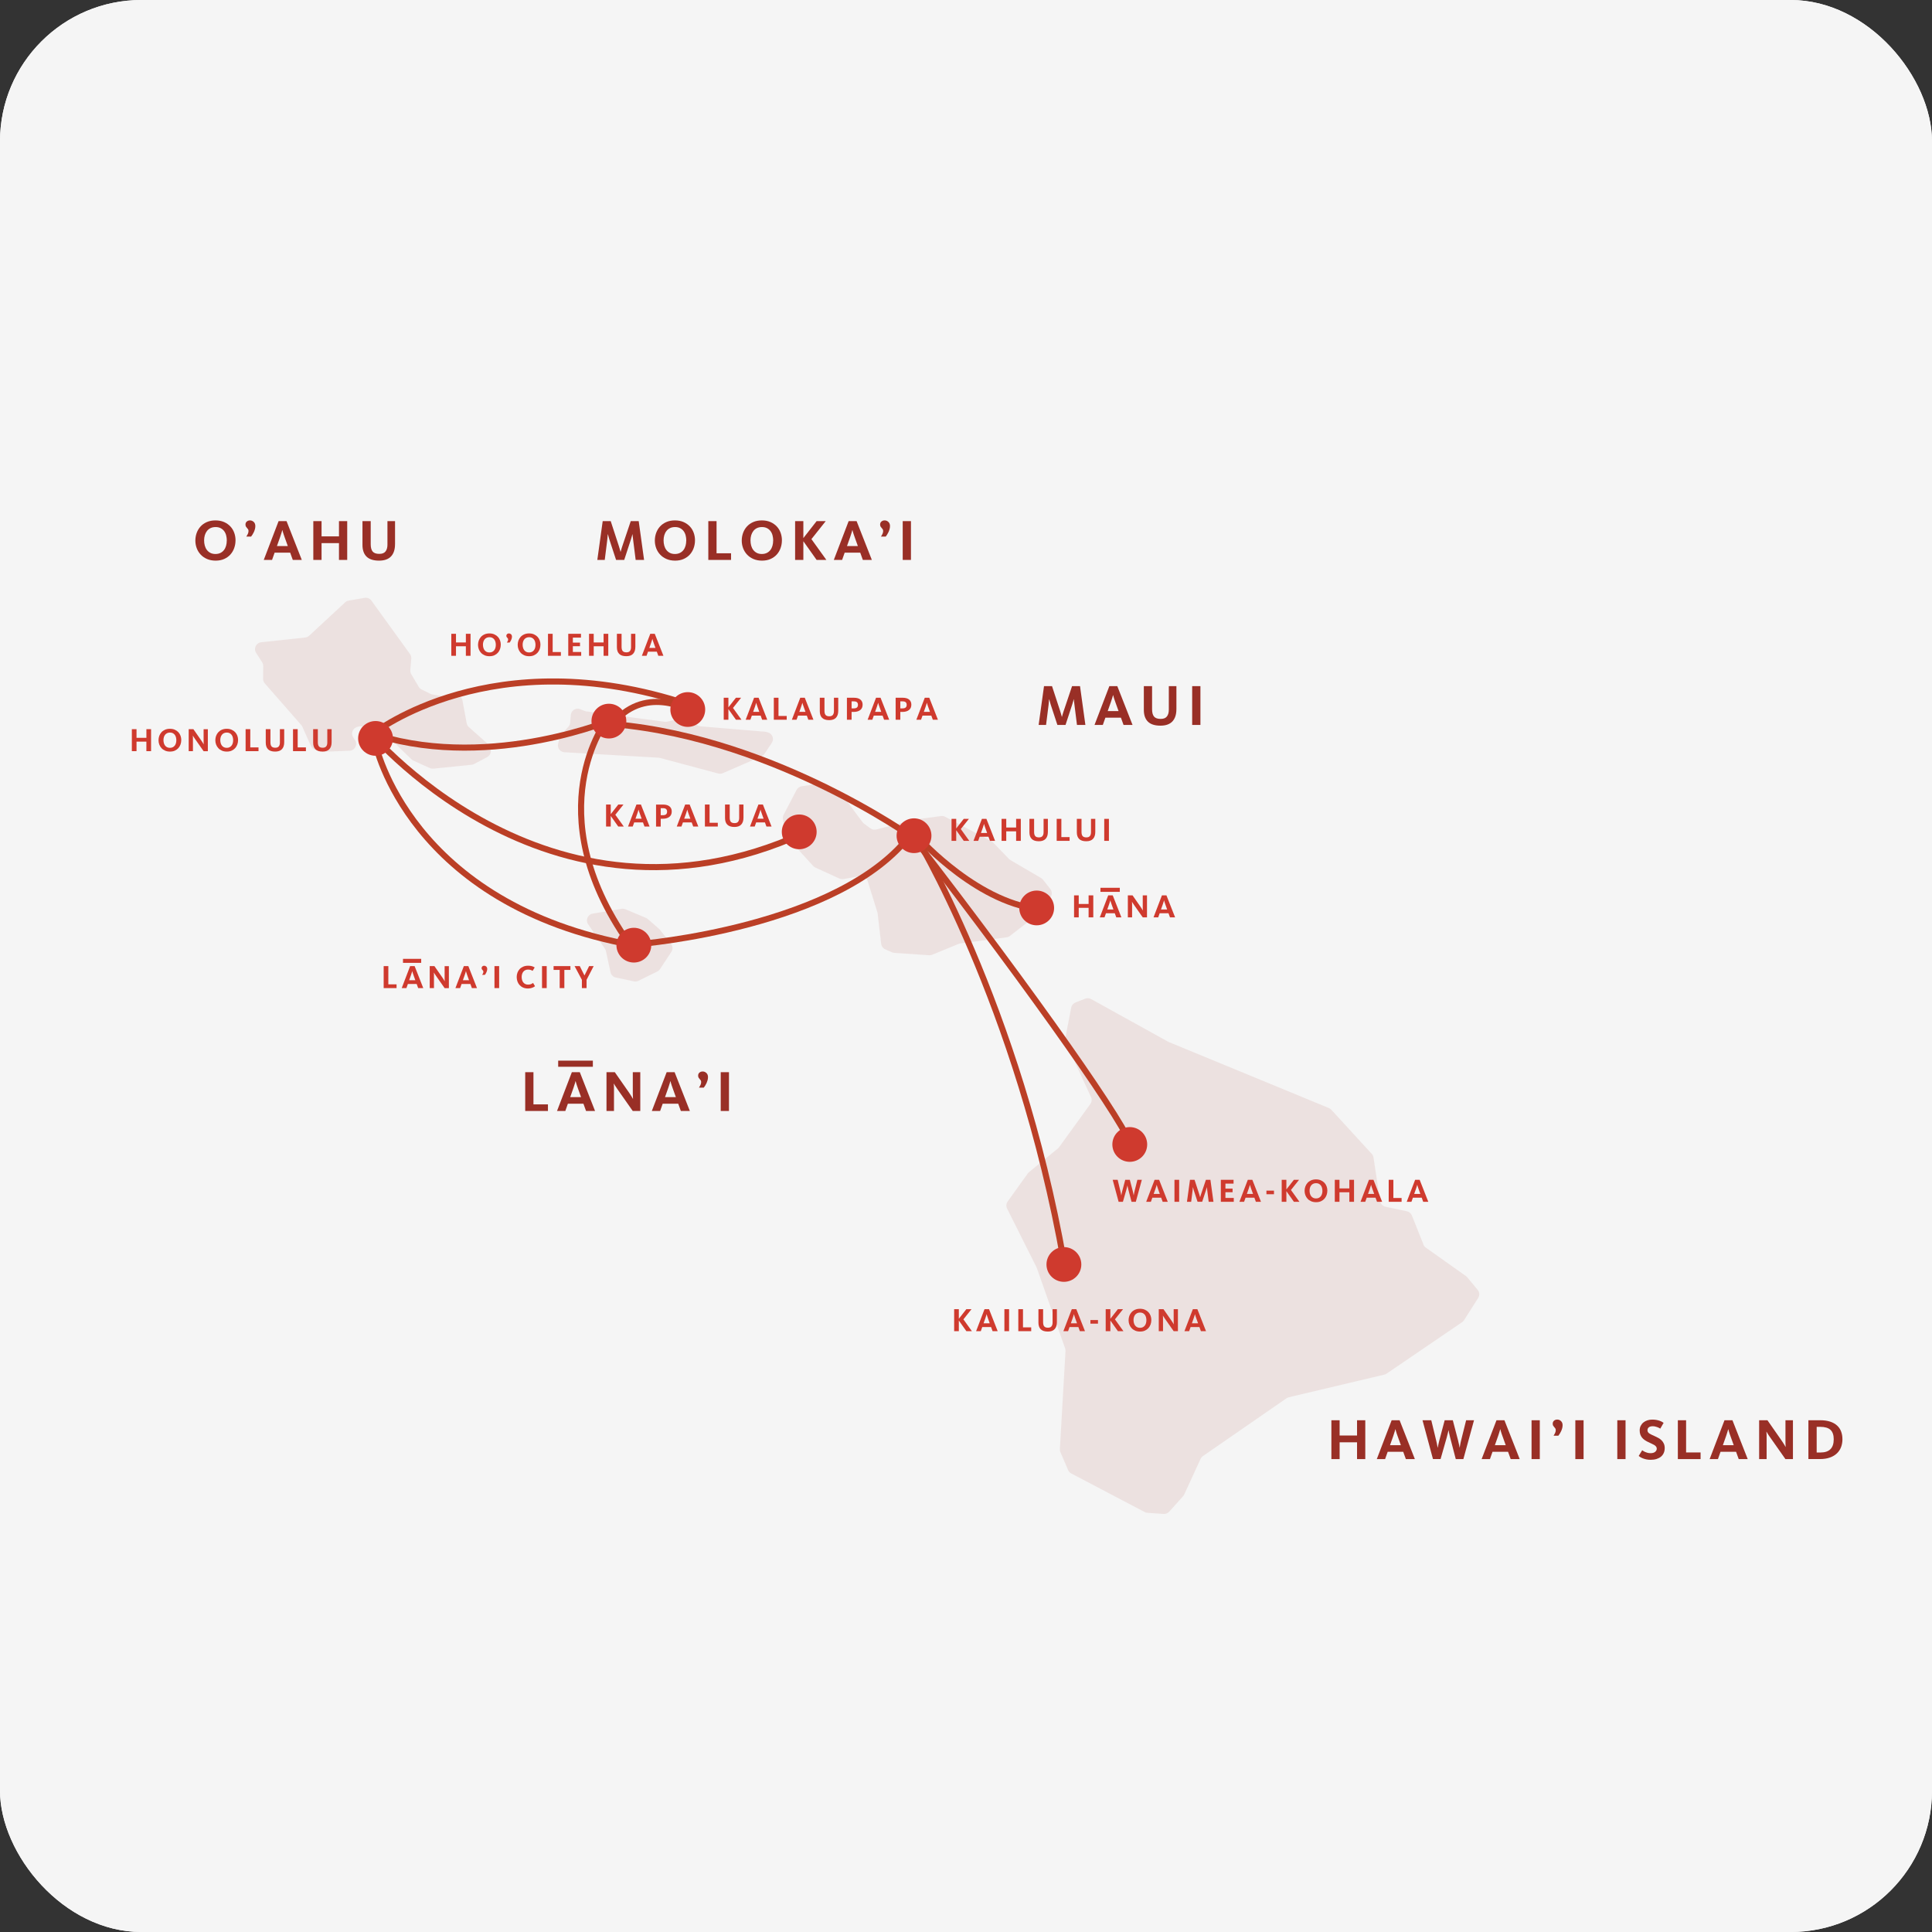 <?xml version="1.0" encoding="UTF-8"?>
<svg xmlns="http://www.w3.org/2000/svg" width="410" height="410" viewBox="0 0 410 410" fill="none">
  <rect x="0" y="0" width="410" height="410" fill="#333333" stroke="none"/>
  <g clip-path="url(#clip0_717_28)">
    <rect width="410" height="410" rx="30" fill="white"></rect>
    <g clip-path="url(#clip1_717_28)">
      <rect x="-34" y="-9" width="464" height="437" fill="#F5F5F5"></rect>
      <path d="M49.98 114.67C49.98 115.231 49.889 115.771 49.708 116.291C49.526 116.81 49.257 117.268 48.905 117.664C48.554 118.06 48.116 118.377 47.591 118.616C47.066 118.855 46.454 118.975 45.763 118.975C45.073 118.975 44.452 118.855 43.919 118.62C43.386 118.385 42.935 118.072 42.575 117.68C42.212 117.289 41.934 116.839 41.744 116.328C41.554 115.816 41.459 115.28 41.459 114.72C41.459 114.159 41.554 113.619 41.736 113.103C41.922 112.588 42.195 112.13 42.555 111.734C42.914 111.338 43.357 111.025 43.89 110.79C44.419 110.559 45.031 110.439 45.726 110.439C46.42 110.439 47.032 110.559 47.562 110.79C48.091 111.025 48.533 111.338 48.897 111.726C49.261 112.114 49.526 112.563 49.712 113.074C49.894 113.586 49.985 114.118 49.985 114.67H49.98ZM48.132 114.72C48.132 114.34 48.087 113.977 47.996 113.623C47.905 113.272 47.76 112.967 47.566 112.707C47.371 112.448 47.127 112.241 46.826 112.085C46.528 111.928 46.172 111.85 45.759 111.85C45.346 111.85 44.986 111.924 44.68 112.072C44.374 112.221 44.122 112.423 43.919 112.687C43.717 112.947 43.568 113.248 43.464 113.59C43.365 113.932 43.315 114.295 43.315 114.67C43.315 115.045 43.361 115.425 43.456 115.779C43.551 116.13 43.7 116.435 43.898 116.699C44.097 116.963 44.345 117.173 44.647 117.33C44.949 117.486 45.304 117.565 45.718 117.565C46.131 117.565 46.487 117.486 46.793 117.334C47.094 117.181 47.343 116.975 47.541 116.715C47.739 116.456 47.884 116.155 47.979 115.812C48.074 115.47 48.124 115.107 48.124 114.715L48.132 114.72Z" fill="#992F26"></path>
      <path d="M54.186 111.652C54.186 111.866 54.157 112.081 54.099 112.287C54.041 112.497 53.971 112.699 53.884 112.893C53.797 113.087 53.698 113.268 53.59 113.437C53.483 113.606 53.384 113.751 53.293 113.866H52.276C52.375 113.726 52.474 113.549 52.582 113.334C52.685 113.12 52.739 112.905 52.739 112.691C52.739 112.534 52.706 112.41 52.639 112.312C52.573 112.217 52.499 112.126 52.416 112.039C52.334 111.953 52.259 111.858 52.193 111.747C52.127 111.639 52.094 111.495 52.094 111.314C52.094 111.05 52.189 110.835 52.371 110.679C52.553 110.522 52.784 110.439 53.057 110.439C53.355 110.439 53.615 110.547 53.847 110.761C54.074 110.976 54.186 111.272 54.186 111.652Z" fill="#992F26"></path>
      <path d="M57.733 118.827H55.972L59.122 110.588H60.809L64.047 118.827H62.136L61.578 117.28H58.279L57.733 118.827ZM60.375 113.916C60.309 113.742 60.247 113.573 60.193 113.4C60.139 113.231 60.09 113.078 60.048 112.938C60.007 112.782 59.966 112.633 59.924 112.493H59.9C59.858 112.641 59.817 112.794 59.776 112.951C59.701 113.231 59.598 113.553 59.465 113.916L58.771 115.882H61.078L60.371 113.916H60.375Z" fill="#992F26"></path>
      <path d="M71.936 118.827V115.264H68.239V118.827H66.49V110.588H68.239V113.829H71.936V110.588H73.684V118.827H71.936Z" fill="#992F26"></path>
      <path d="M83.831 115.474C83.831 116.604 83.55 117.47 82.987 118.072C82.425 118.674 81.578 118.975 80.445 118.975C79.246 118.975 78.357 118.686 77.782 118.117C77.207 117.548 76.922 116.715 76.922 115.635V110.588H78.671V115.487C78.671 116.196 78.807 116.715 79.084 117.045C79.361 117.375 79.824 117.54 80.482 117.54C81.139 117.54 81.544 117.367 81.817 117.02C82.086 116.674 82.222 116.2 82.222 115.598V110.588H83.835V115.474H83.831Z" fill="#992F26"></path>
      <path opacity="0.1" d="M99.034 153.463L98.141 148.651C97.996 147.867 97.248 147.344 96.458 147.476L94.573 147.785C94.408 147.814 94.238 147.81 94.073 147.785L91.737 147.364C91.604 147.34 91.476 147.298 91.352 147.241L89.475 146.325C89.215 146.197 88.999 145.999 88.855 145.752L87.275 143.072C87.122 142.812 87.052 142.511 87.077 142.21L87.279 139.773C87.308 139.427 87.213 139.08 87.007 138.796L78.82 127.46C78.493 127.007 77.935 126.78 77.381 126.875L73.995 127.456C73.714 127.506 73.453 127.634 73.247 127.827L65.61 134.907C65.378 135.122 65.085 135.258 64.771 135.291L55.426 136.297C54.343 136.412 53.764 137.621 54.347 138.536L55.637 140.556C55.79 140.796 55.869 141.076 55.865 141.361L55.832 144.045C55.828 144.404 55.956 144.754 56.191 145.026L63.948 153.888C64.043 153.999 64.126 154.123 64.183 154.259L65.982 158.316C66.172 158.749 66.561 159.058 67.024 159.157L68.632 159.491C68.748 159.516 68.868 159.524 68.988 159.52L74.169 159.318C75.318 159.273 75.971 157.99 75.331 157.042L74.963 156.498C74.408 155.673 74.818 154.547 75.777 154.275L76.095 154.184C76.645 154.028 77.232 154.205 77.609 154.634C77.77 154.819 77.877 155.038 77.931 155.273L78.274 156.819C78.452 157.619 79.254 158.118 80.052 157.924L82.438 157.351C82.93 157.232 83.443 157.376 83.806 157.727L87.325 161.141C87.449 161.26 87.59 161.355 87.743 161.425L91.228 162.996C91.464 163.103 91.724 163.145 91.981 163.12L100.076 162.295C100.262 162.275 100.448 162.221 100.614 162.134L103.384 160.671C104.157 160.262 104.401 159.273 103.909 158.551L103.425 157.846C103.359 157.747 103.28 157.661 103.189 157.578L99.51 154.308C99.266 154.094 99.1 153.801 99.043 153.483L99.034 153.463ZM137.093 194.796L132.719 192.957C132.463 192.85 132.181 192.817 131.909 192.862L125.781 193.881C124.723 194.058 124.206 195.271 124.814 196.153L128.373 201.328C128.481 201.485 128.559 201.662 128.597 201.847L129.56 206.326C129.68 206.89 130.122 207.328 130.689 207.447L134.509 208.259C134.832 208.33 135.167 208.288 135.46 208.144L139.471 206.181C139.706 206.066 139.905 205.893 140.05 205.674L142.472 202.008C142.82 201.481 142.791 200.792 142.398 200.297L140.004 197.27C139.95 197.2 139.888 197.134 139.818 197.077L137.486 195.044C137.366 194.941 137.234 194.858 137.089 194.796H137.093ZM147.984 153.9L145.95 152.572C145.611 152.35 145.193 152.279 144.8 152.374L141.629 153.145C141.451 153.187 141.269 153.199 141.087 153.174L124.392 150.96C124.268 150.943 124.144 150.91 124.024 150.861L123.147 150.502C122.225 150.123 121.204 150.75 121.125 151.739L120.997 153.364C120.972 153.677 120.844 153.978 120.633 154.213L119.083 155.97C118.93 156.143 118.822 156.349 118.765 156.572L118.442 157.809C118.211 158.7 118.856 159.582 119.778 159.636L139.744 160.794C139.843 160.798 139.942 160.815 140.037 160.84L152.424 164.151C152.747 164.237 153.086 164.213 153.392 164.081L161.587 160.518C161.843 160.407 162.066 160.221 162.219 159.99L163.786 157.652C164.336 156.828 163.927 155.71 162.976 155.434L162.629 155.335C162.534 155.306 162.439 155.29 162.343 155.281L148.666 154.139C148.422 154.118 148.191 154.04 147.984 153.904V153.9ZM222.899 188.665L221.336 186.681C221.224 186.537 221.084 186.418 220.923 186.323L214.448 182.537C214.332 182.471 214.229 182.389 214.134 182.29L210.797 178.839C210.689 178.727 210.565 178.637 210.429 178.562L200.584 173.334C200.312 173.189 200.002 173.136 199.696 173.177L194.002 173.956C193.944 173.965 193.891 173.977 193.833 173.989L185.964 176.026C185.539 176.138 185.088 176.051 184.732 175.791L183.368 174.798C183.248 174.711 183.145 174.608 183.054 174.488L179.564 169.8C179.494 169.705 179.415 169.623 179.324 169.548L175.686 166.534C175.367 166.27 174.946 166.151 174.536 166.213L170.133 166.856C169.666 166.926 169.261 167.21 169.046 167.631L166.3 172.909C166.156 173.185 166.106 173.499 166.151 173.804L166.623 176.88C166.668 177.164 166.792 177.428 166.987 177.643L172.564 183.766C172.697 183.91 172.858 184.03 173.04 184.113L178.138 186.442C178.411 186.566 178.717 186.607 179.014 186.554L182.454 185.927C183.182 185.795 183.897 186.224 184.116 186.933L186.192 193.592C186.221 193.679 186.237 193.77 186.25 193.86L186.994 200.289C187.052 200.804 187.383 201.25 187.858 201.46L189.289 202.091C189.446 202.161 189.611 202.202 189.781 202.214L197.169 202.718C197.393 202.734 197.62 202.697 197.831 202.61L203.454 200.297C203.574 200.248 203.698 200.215 203.822 200.198L213.613 198.916C213.873 198.883 214.117 198.78 214.324 198.619L221.307 193.192C221.468 193.069 221.601 192.908 221.7 192.731L223.031 190.261C223.308 189.749 223.255 189.123 222.891 188.665H222.899ZM302.085 264.12L299.621 257.939C299.439 257.485 299.042 257.151 298.562 257.048L294.027 256.087C293.427 255.96 292.972 255.477 292.882 254.875L291.476 245.639C291.43 245.354 291.306 245.086 291.108 244.872L282.524 235.507C282.38 235.351 282.202 235.223 282.003 235.14L248.05 221.141C247.996 221.121 247.947 221.096 247.897 221.067L231.549 212.016C231.164 211.806 230.709 211.773 230.3 211.933L228.233 212.742C227.765 212.923 227.422 213.335 227.327 213.826L226.074 220.321C226.016 220.622 226.054 220.931 226.182 221.207L231.528 232.823C231.747 233.301 231.693 233.862 231.383 234.291L224.76 243.445C224.685 243.548 224.598 243.639 224.503 243.717L218.367 248.748C218.268 248.83 218.181 248.921 218.107 249.028L213.84 254.978C213.526 255.419 213.476 255.997 213.72 256.483L219.976 268.957C220.005 269.01 220.03 269.068 220.046 269.126L226.037 286.156C226.103 286.337 226.128 286.531 226.116 286.725L224.921 307.511C224.908 307.738 224.946 307.965 225.037 308.171L226.67 311.973C226.802 312.282 227.038 312.533 227.335 312.69L242.923 320.879C243.105 320.974 243.303 321.032 243.506 321.044L246.934 321.279C247.384 321.308 247.827 321.131 248.124 320.797L251.072 317.515C251.172 317.403 251.25 317.28 251.312 317.148L254.781 309.593C254.893 309.354 255.062 309.148 255.277 309L273.011 296.741C273.159 296.638 273.329 296.563 273.507 296.518L293.77 291.718C293.944 291.677 294.109 291.603 294.258 291.504L310.28 280.585C310.445 280.474 310.586 280.329 310.693 280.16L313.691 275.447C314.03 274.911 313.989 274.222 313.584 273.732L311.38 271.064C311.297 270.965 311.202 270.878 311.099 270.804L302.569 264.759C302.337 264.594 302.16 264.367 302.056 264.108L302.085 264.12Z" fill="#992F26"></path>
      <path d="M193.969 176.832C193.969 176.832 216.126 212.97 225.772 267.725" stroke="#BB3F26" stroke-width="1.29" stroke-miterlimit="10"></path>
      <path d="M130.722 152.428C130.722 152.428 104.889 163.536 80.226 156.085" stroke="#BB3F26" stroke-width="1.29" stroke-miterlimit="10"></path>
      <path d="M195.159 178.016C195.159 178.016 207.993 192.27 221.559 193.004" stroke="#BB3F26" stroke-width="1.29" stroke-miterlimit="10"></path>
      <path d="M77.331 154.074C77.331 154.074 115.692 201.688 170.463 176.836" stroke="#BB3F26" stroke-width="1.29" stroke-miterlimit="10"></path>
      <path d="M128.816 152.721C128.816 152.721 113.782 172.089 133.393 200.029" stroke="#BB3F26" stroke-width="1.29" stroke-miterlimit="10"></path>
      <path d="M147.5 151.299C147.5 151.299 138.143 145.296 130.986 152.528" stroke="#BB3F26" stroke-width="1.29" stroke-miterlimit="10"></path>
      <path d="M79.415 155.538C79.415 155.538 104.558 135.746 145.958 149.456" stroke="#BB3F26" stroke-width="1.29" stroke-miterlimit="10"></path>
      <path d="M240.033 243.376C239.954 240.155 219.732 211.279 193.969 177.936C193.969 177.936 162.484 155.29 126.976 153.451" stroke="#BB3F26" stroke-width="1.29" stroke-miterlimit="10"></path>
      <path d="M79.672 157.83C79.672 157.83 86.725 192.071 134.654 200.636" stroke="#BB3F26" stroke-width="1.29" stroke-miterlimit="10"></path>
      <path d="M135.521 200.346C135.521 200.346 178.633 196.891 193.452 176.826" stroke="#BB3F26" stroke-width="1.29" stroke-miterlimit="10"></path>
      <path d="M130.742 118.827L129.341 114.559C129.299 114.427 129.258 114.291 129.221 114.151C129.184 114.01 129.146 113.883 129.117 113.767C129.084 113.627 129.047 113.495 129.006 113.371H128.981C128.973 113.503 128.96 113.639 128.944 113.779C128.927 113.895 128.915 114.023 128.907 114.163C128.898 114.303 128.886 114.443 128.869 114.584L128.336 118.827H126.761L127.902 110.588H129.601L131.263 115.672C131.313 115.829 131.363 115.99 131.412 116.155C131.462 116.319 131.507 116.472 131.549 116.612C131.59 116.777 131.635 116.938 131.685 117.095H131.71C131.751 116.938 131.797 116.777 131.846 116.612C131.888 116.472 131.933 116.319 131.983 116.155C132.032 115.99 132.086 115.829 132.144 115.672L133.856 110.588H135.543L136.684 118.827H134.898L134.364 114.571C134.348 114.431 134.331 114.291 134.315 114.142C134.298 113.998 134.282 113.87 134.265 113.755C134.249 113.623 134.236 113.495 134.228 113.371H134.203C134.17 113.495 134.137 113.623 134.104 113.755C134.071 113.87 134.034 113.994 133.992 114.134C133.951 114.27 133.909 114.41 133.868 114.546L132.467 118.827H130.742Z" fill="#992F26"></path>
      <path d="M147.487 114.67C147.487 115.231 147.396 115.771 147.214 116.291C147.032 116.81 146.764 117.268 146.412 117.664C146.061 118.06 145.623 118.377 145.097 118.616C144.572 118.855 143.96 118.975 143.27 118.975C142.579 118.975 141.959 118.855 141.426 118.62C140.893 118.385 140.442 118.072 140.082 117.68C139.718 117.289 139.441 116.839 139.251 116.328C139.061 115.816 138.966 115.28 138.966 114.72C138.966 114.159 139.061 113.619 139.243 113.103C139.429 112.588 139.702 112.13 140.061 111.734C140.421 111.338 140.864 111.025 141.397 110.79C141.926 110.555 142.538 110.439 143.233 110.439C143.927 110.439 144.539 110.559 145.069 110.79C145.598 111.025 146.04 111.338 146.404 111.726C146.768 112.114 147.032 112.563 147.219 113.074C147.4 113.586 147.491 114.118 147.491 114.67H147.487ZM145.639 114.72C145.639 114.34 145.594 113.977 145.503 113.623C145.412 113.272 145.267 112.967 145.073 112.707C144.878 112.448 144.634 112.241 144.333 112.085C144.035 111.928 143.679 111.85 143.266 111.85C142.852 111.85 142.493 111.924 142.187 112.072C141.881 112.221 141.629 112.423 141.426 112.687C141.223 112.947 141.074 113.248 140.971 113.59C140.872 113.932 140.822 114.295 140.822 114.67C140.822 115.045 140.868 115.425 140.963 115.779C141.058 116.13 141.207 116.435 141.405 116.699C141.604 116.963 141.852 117.173 142.154 117.33C142.455 117.486 142.811 117.565 143.224 117.565C143.638 117.565 143.994 117.486 144.299 117.334C144.601 117.181 144.849 116.975 145.048 116.715C145.246 116.456 145.391 116.155 145.486 115.812C145.581 115.47 145.631 115.107 145.631 114.715L145.639 114.72Z" fill="#992F26"></path>
      <path d="M150.315 118.827V110.588H152.064V117.416H155.141V118.827H150.315Z" fill="#992F26"></path>
      <path d="M165.932 114.67C165.932 115.231 165.841 115.771 165.659 116.291C165.477 116.81 165.208 117.268 164.857 117.664C164.505 118.06 164.067 118.377 163.542 118.616C163.017 118.855 162.405 118.975 161.714 118.975C161.024 118.975 160.404 118.855 159.87 118.62C159.337 118.385 158.886 118.072 158.526 117.68C158.163 117.289 157.886 116.839 157.695 116.328C157.505 115.816 157.41 115.28 157.41 114.72C157.41 114.159 157.505 113.619 157.687 113.103C157.873 112.588 158.146 112.13 158.506 111.734C158.866 111.338 159.308 111.025 159.841 110.79C160.371 110.555 160.982 110.439 161.677 110.439C162.372 110.439 162.984 110.559 163.513 110.79C164.042 111.025 164.484 111.338 164.848 111.726C165.212 112.114 165.477 112.563 165.663 113.074C165.845 113.586 165.936 114.118 165.936 114.67H165.932ZM164.083 114.72C164.083 114.34 164.038 113.977 163.947 113.623C163.856 113.272 163.711 112.967 163.517 112.707C163.323 112.448 163.079 112.241 162.777 112.085C162.479 111.928 162.124 111.85 161.71 111.85C161.297 111.85 160.937 111.924 160.631 112.072C160.325 112.221 160.073 112.423 159.87 112.687C159.668 112.947 159.519 113.248 159.415 113.59C159.316 113.932 159.267 114.295 159.267 114.67C159.267 115.045 159.312 115.425 159.407 115.779C159.502 116.13 159.651 116.435 159.85 116.699C160.048 116.963 160.296 117.173 160.598 117.33C160.9 117.486 161.255 117.565 161.669 117.565C162.082 117.565 162.438 117.486 162.744 117.334C163.046 117.181 163.294 116.975 163.492 116.715C163.691 116.456 163.835 116.155 163.93 115.812C164.026 115.47 164.075 115.107 164.075 114.715L164.083 114.72Z" fill="#992F26"></path>
      <path d="M173.3 110.588H175.235L172.196 114.41L175.371 118.827H173.3L170.484 114.856V118.827H168.735V110.588H170.484V114.188L173.3 110.588Z" fill="#992F26"></path>
      <path d="M178.708 118.827H176.946L180.097 110.588H181.784L185.021 118.827H183.111L182.553 117.28H179.253L178.708 118.827ZM181.35 113.916C181.283 113.742 181.221 113.573 181.168 113.4C181.114 113.231 181.064 113.078 181.023 112.938C180.982 112.782 180.94 112.633 180.899 112.493H180.874C180.833 112.641 180.791 112.794 180.75 112.951C180.676 113.231 180.572 113.553 180.44 113.916L179.745 115.882H182.053L181.346 113.916H181.35Z" fill="#992F26"></path>
      <path d="M188.867 111.652C188.867 111.866 188.838 112.081 188.78 112.287C188.722 112.497 188.652 112.699 188.565 112.893C188.478 113.087 188.379 113.268 188.271 113.437C188.164 113.606 188.064 113.751 187.973 113.866H186.956C187.056 113.726 187.155 113.549 187.262 113.334C187.366 113.12 187.419 112.905 187.419 112.691C187.419 112.534 187.386 112.41 187.32 112.312C187.254 112.217 187.18 112.126 187.097 112.039C187.014 111.953 186.94 111.858 186.874 111.747C186.807 111.639 186.774 111.495 186.774 111.314C186.774 111.05 186.87 110.835 187.051 110.679C187.237 110.518 187.469 110.439 187.742 110.439C188.04 110.439 188.3 110.547 188.532 110.761C188.759 110.976 188.871 111.272 188.871 111.652H188.867Z" fill="#992F26"></path>
      <path d="M191.57 118.827V110.588H193.319V118.827H191.57Z" fill="#992F26"></path>
      <path d="M224.396 153.848L222.994 149.58C222.953 149.448 222.911 149.312 222.874 149.172C222.837 149.032 222.8 148.904 222.771 148.789C222.738 148.648 222.701 148.516 222.659 148.393H222.634C222.626 148.525 222.614 148.661 222.597 148.801C222.581 148.916 222.568 149.044 222.56 149.184C222.552 149.325 222.539 149.465 222.523 149.605L221.989 153.848H220.414L221.555 145.609H223.255L224.917 150.694C224.966 150.85 225.016 151.011 225.066 151.176C225.115 151.341 225.161 151.494 225.202 151.634C225.243 151.799 225.289 151.959 225.338 152.116H225.363C225.405 151.959 225.45 151.799 225.5 151.634C225.541 151.494 225.586 151.341 225.636 151.176C225.686 151.011 225.739 150.85 225.797 150.694L227.509 145.609H229.196L230.337 153.848H228.551L228.018 149.593C228.001 149.452 227.985 149.312 227.968 149.164C227.951 149.019 227.935 148.892 227.918 148.776C227.902 148.644 227.889 148.516 227.881 148.393H227.856C227.823 148.516 227.79 148.644 227.757 148.776C227.724 148.892 227.687 149.015 227.646 149.156C227.604 149.292 227.563 149.432 227.521 149.568L226.12 153.848H224.396Z" fill="#992F26"></path>
      <path d="M234.033 153.848H232.271L235.422 145.609H237.109L240.346 153.848H238.436L237.878 152.302H234.579L234.033 153.848ZM236.675 148.937C236.609 148.764 236.547 148.595 236.493 148.422C236.439 148.253 236.39 148.1 236.348 147.96C236.307 147.803 236.266 147.655 236.224 147.514H236.199C236.158 147.663 236.117 147.815 236.075 147.972C236.001 148.253 235.898 148.574 235.765 148.937L235.071 150.904H237.378L236.671 148.937H236.675Z" fill="#992F26"></path>
      <path d="M249.649 150.496C249.649 151.625 249.368 152.491 248.806 153.093C248.243 153.695 247.396 153.996 246.263 153.996C245.064 153.996 244.175 153.708 243.6 153.139C243.026 152.57 242.74 151.737 242.74 150.656V145.609H244.489V150.508C244.489 151.217 244.626 151.737 244.903 152.067C245.18 152.397 245.643 152.562 246.3 152.562C246.958 152.562 247.363 152.388 247.636 152.042C247.904 151.696 248.041 151.221 248.041 150.619V145.609H249.653V150.496H249.649Z" fill="#992F26"></path>
      <path d="M252.999 153.848V145.609H254.748V153.848H252.999Z" fill="#992F26"></path>
      <path d="M111.458 235.772V227.533H113.207V234.362H116.283V235.772H111.458Z" fill="#992F26"></path>
      <path d="M119.967 235.772H118.206L121.357 227.533H123.044L126.281 235.772H124.371L123.813 234.226H120.513L119.967 235.772ZM122.609 230.861C122.543 230.688 122.481 230.519 122.427 230.345C122.374 230.176 122.324 230.024 122.283 229.884C122.241 229.727 122.2 229.578 122.159 229.438H122.134C122.093 229.587 122.051 229.739 122.01 229.896C121.935 230.176 121.832 230.498 121.7 230.861L121.005 232.828H123.312L122.605 230.861H122.609Z" fill="#992F26"></path>
      <path d="M134.281 235.772L131.069 231.195C130.829 230.865 130.639 230.58 130.498 230.341C130.416 230.209 130.341 230.082 130.275 229.958H130.25C130.258 230.065 130.267 230.18 130.275 230.304C130.283 230.411 130.287 230.531 130.292 230.663C130.292 230.795 130.296 230.927 130.296 231.059V235.772H128.708V227.533H130.469L133.446 231.801C133.57 231.982 133.682 232.151 133.789 232.316C133.893 232.477 133.984 232.626 134.066 232.754L134.315 233.186H134.339C134.331 233.063 134.323 232.927 134.315 232.778C134.306 232.655 134.298 232.518 134.298 232.366C134.294 232.213 134.29 232.057 134.29 231.888V227.533H135.877V235.772H134.277H134.281Z" fill="#992F26"></path>
      <path d="M140.087 235.772H138.325L141.476 227.533H143.163L146.4 235.772H144.49L143.932 234.226H140.632L140.087 235.772ZM142.729 230.861C142.662 230.688 142.6 230.519 142.547 230.345C142.493 230.176 142.443 230.024 142.402 229.884C142.361 229.727 142.319 229.578 142.278 229.438H142.253C142.212 229.587 142.17 229.739 142.129 229.896C142.055 230.176 141.951 230.498 141.819 230.861L141.124 232.828H143.431L142.724 230.861H142.729Z" fill="#992F26"></path>
      <path d="M150.245 228.597C150.245 228.811 150.216 229.026 150.159 229.232C150.101 229.442 150.03 229.644 149.944 229.838C149.857 230.032 149.758 230.213 149.65 230.383C149.543 230.552 149.443 230.696 149.352 230.811H148.335C148.434 230.671 148.534 230.494 148.641 230.279C148.745 230.065 148.798 229.851 148.798 229.636C148.798 229.479 148.765 229.356 148.699 229.257C148.633 229.162 148.559 229.071 148.476 228.985C148.393 228.898 148.319 228.803 148.253 228.692C148.186 228.585 148.153 228.44 148.153 228.259C148.153 227.995 148.248 227.781 148.43 227.624C148.616 227.463 148.848 227.385 149.121 227.385C149.419 227.385 149.679 227.492 149.911 227.706C150.138 227.921 150.25 228.218 150.25 228.597H150.245Z" fill="#992F26"></path>
      <path d="M152.949 235.772V227.533H154.698V235.772H152.949Z" fill="#992F26"></path>
      <path d="M125.814 225.08H118.454V226.383H125.814V225.08Z" fill="#992F26"></path>
      <path d="M31.065 159.41V157.389H28.973V159.41H27.98V154.742H28.973V156.577H31.069V154.742H32.061V159.41H31.069H31.065Z" fill="#CF3A2E"></path>
      <path d="M38.466 157.056C38.466 157.373 38.416 157.679 38.313 157.975C38.209 158.268 38.056 158.528 37.858 158.755C37.66 158.977 37.411 159.159 37.114 159.295C36.816 159.431 36.469 159.497 36.076 159.497C35.683 159.497 35.336 159.431 35.034 159.299C34.732 159.167 34.476 158.99 34.273 158.767C34.066 158.544 33.909 158.289 33.802 158C33.694 157.712 33.641 157.406 33.641 157.089C33.641 156.771 33.694 156.466 33.798 156.173C33.905 155.881 34.058 155.625 34.261 155.398C34.463 155.176 34.716 154.994 35.017 154.862C35.319 154.73 35.663 154.66 36.059 154.66C36.456 154.66 36.8 154.726 37.101 154.862C37.403 154.994 37.651 155.171 37.858 155.39C38.06 155.609 38.214 155.864 38.317 156.153C38.42 156.441 38.47 156.743 38.47 157.056H38.466ZM37.42 157.085C37.42 156.87 37.395 156.664 37.341 156.466C37.291 156.268 37.209 156.095 37.097 155.947C36.986 155.798 36.849 155.683 36.68 155.592C36.51 155.501 36.307 155.46 36.076 155.46C35.844 155.46 35.638 155.501 35.464 155.588C35.29 155.675 35.146 155.786 35.03 155.934C34.914 156.083 34.831 156.252 34.773 156.446C34.716 156.639 34.691 156.846 34.691 157.06C34.691 157.274 34.72 157.489 34.773 157.687C34.827 157.885 34.91 158.058 35.022 158.21C35.133 158.363 35.274 158.478 35.447 158.569C35.617 158.656 35.82 158.701 36.055 158.701C36.291 158.701 36.493 158.66 36.663 158.573C36.833 158.487 36.977 158.371 37.089 158.223C37.2 158.074 37.283 157.905 37.337 157.712C37.391 157.518 37.42 157.312 37.42 157.093V157.085Z" fill="#CF3A2E"></path>
      <path d="M43.204 159.41L41.385 156.816C41.248 156.631 41.141 156.47 41.062 156.334C41.017 156.26 40.971 156.185 40.934 156.115H40.922C40.926 156.177 40.93 156.243 40.934 156.313C40.938 156.375 40.942 156.441 40.946 156.515C40.946 156.589 40.946 156.664 40.946 156.738V159.41H40.045V154.742H41.041L42.728 157.163C42.799 157.266 42.865 157.361 42.923 157.455C42.98 157.546 43.034 157.629 43.08 157.703L43.22 157.95H43.233C43.229 157.88 43.224 157.802 43.22 157.719C43.216 157.649 43.212 157.571 43.208 157.484C43.208 157.398 43.208 157.307 43.208 157.216V154.75H44.109V159.418H43.204V159.41Z" fill="#CF3A2E"></path>
      <path d="M50.522 157.056C50.522 157.373 50.473 157.679 50.369 157.975C50.266 158.268 50.113 158.528 49.915 158.755C49.716 158.977 49.468 159.159 49.17 159.295C48.873 159.431 48.525 159.497 48.133 159.497C47.74 159.497 47.392 159.431 47.091 159.299C46.789 159.167 46.532 158.99 46.33 158.767C46.123 158.544 45.966 158.289 45.858 158C45.751 157.712 45.697 157.406 45.697 157.089C45.697 156.771 45.751 156.466 45.854 156.173C45.962 155.881 46.115 155.625 46.318 155.398C46.52 155.176 46.772 154.994 47.074 154.862C47.376 154.73 47.719 154.66 48.116 154.66C48.513 154.66 48.856 154.726 49.158 154.862C49.46 154.994 49.708 155.171 49.915 155.39C50.117 155.609 50.27 155.864 50.373 156.153C50.477 156.441 50.526 156.743 50.526 157.056H50.522ZM49.476 157.085C49.476 156.87 49.452 156.664 49.398 156.466C49.348 156.268 49.265 156.095 49.154 155.947C49.042 155.798 48.906 155.683 48.736 155.592C48.567 155.501 48.364 155.46 48.133 155.46C47.901 155.46 47.694 155.501 47.521 155.588C47.347 155.675 47.202 155.786 47.087 155.934C46.971 156.083 46.888 156.252 46.83 156.446C46.772 156.639 46.748 156.846 46.748 157.06C46.748 157.274 46.776 157.489 46.83 157.687C46.884 157.885 46.967 158.058 47.078 158.21C47.19 158.363 47.33 158.478 47.504 158.569C47.674 158.656 47.876 158.701 48.112 158.701C48.348 158.701 48.55 158.66 48.72 158.573C48.889 158.487 49.034 158.371 49.145 158.223C49.257 158.074 49.34 157.905 49.394 157.712C49.447 157.518 49.476 157.312 49.476 157.093V157.085Z" fill="#CF3A2E"></path>
      <path d="M52.122 159.41V154.742H53.114V158.61H54.859V159.41H52.126H52.122Z" fill="#CF3A2E"></path>
      <path d="M60.313 157.513C60.313 158.152 60.152 158.643 59.833 158.985C59.515 159.327 59.035 159.497 58.395 159.497C57.716 159.497 57.212 159.336 56.885 159.01C56.559 158.684 56.398 158.218 56.398 157.604V154.742H57.39V157.517C57.39 157.917 57.468 158.214 57.625 158.4C57.783 158.585 58.047 158.68 58.415 158.68C58.783 158.68 59.019 158.581 59.172 158.387C59.325 158.189 59.399 157.921 59.399 157.583V154.742H60.313V157.509V157.513Z" fill="#CF3A2E"></path>
      <path d="M62.182 159.41V154.742H63.174V158.61H64.919V159.41H62.186H62.182Z" fill="#CF3A2E"></path>
      <path d="M70.373 157.513C70.373 158.152 70.211 158.643 69.893 158.985C69.575 159.327 69.095 159.497 68.454 159.497C67.776 159.497 67.272 159.336 66.945 159.01C66.618 158.684 66.457 158.218 66.457 157.604V154.742H67.449V157.517C67.449 157.917 67.528 158.214 67.685 158.4C67.842 158.585 68.107 158.68 68.475 158.68C68.843 158.68 69.078 158.581 69.231 158.387C69.384 158.189 69.459 157.921 69.459 157.583V154.742H70.373V157.509V157.513Z" fill="#CF3A2E"></path>
      <path d="M287.985 309.639V306.076H284.289V309.639H282.54V301.4H284.289V304.641H287.985V301.4H289.734V309.639H287.985Z" fill="#992F26"></path>
      <path d="M293.94 309.639H292.179L295.329 301.4H297.016L300.254 309.639H298.343L297.785 308.093H294.486L293.94 309.639ZM296.582 304.728C296.516 304.555 296.454 304.386 296.4 304.213C296.346 304.044 296.297 303.891 296.26 303.751C296.218 303.594 296.177 303.446 296.136 303.305H296.111C296.069 303.454 296.028 303.606 295.987 303.763C295.912 304.044 295.809 304.365 295.677 304.728L294.982 306.695H297.289L296.582 304.728Z" fill="#992F26"></path>
      <path d="M310.548 309.639H308.936L307.745 305.075C307.704 304.91 307.662 304.736 307.621 304.555C307.58 304.374 307.542 304.209 307.509 304.06L307.41 303.541H307.385C307.352 303.706 307.315 303.875 307.274 304.048C307.232 304.196 307.187 304.361 307.145 304.547C307.1 304.732 307.054 304.91 307.013 305.07L305.711 309.635H304.098L301.878 301.396H303.739L304.78 305.701C304.822 305.866 304.863 306.039 304.9 306.217C304.938 306.394 304.971 306.559 304.995 306.703C305.028 306.877 305.057 307.046 305.082 307.211H305.107C305.148 307.037 305.186 306.86 305.219 306.679C305.252 306.522 305.289 306.353 305.33 306.171C305.372 305.99 305.413 305.817 305.454 305.652L306.583 301.396H308.307L309.411 305.627C309.502 305.99 309.581 306.336 309.647 306.666C309.68 306.848 309.713 307.025 309.746 307.198H309.771C309.796 307.033 309.825 306.864 309.858 306.691C309.883 306.543 309.911 306.378 309.949 306.196C309.986 306.015 310.023 305.842 310.069 305.677L311.135 301.396H312.81L310.552 309.635L310.548 309.639Z" fill="#992F26"></path>
      <path d="M316.188 309.639H314.427L317.577 301.4H319.264L322.502 309.639H320.591L320.033 308.093H316.734L316.188 309.639ZM318.834 304.728C318.768 304.555 318.706 304.386 318.652 304.213C318.599 304.044 318.549 303.891 318.512 303.751C318.47 303.594 318.429 303.446 318.388 303.305H318.363C318.322 303.454 318.28 303.606 318.239 303.763C318.164 304.044 318.061 304.365 317.929 304.728L317.234 306.695H319.541L318.834 304.728Z" fill="#992F26"></path>
      <path d="M325.02 309.639V301.4H326.768V309.639H325.02Z" fill="#992F26"></path>
      <path d="M331.606 302.464C331.606 302.679 331.577 302.893 331.519 303.099C331.461 303.31 331.387 303.512 331.3 303.705C331.213 303.899 331.114 304.081 331.006 304.25C330.899 304.419 330.8 304.563 330.709 304.679H329.692C329.791 304.538 329.89 304.361 329.998 304.147C330.101 303.932 330.155 303.718 330.155 303.503C330.155 303.347 330.122 303.223 330.056 303.124C329.989 303.029 329.915 302.938 329.832 302.852C329.75 302.765 329.675 302.67 329.609 302.559C329.543 302.452 329.51 302.308 329.51 302.126C329.51 301.862 329.605 301.648 329.787 301.491C329.973 301.33 330.204 301.252 330.477 301.252C330.775 301.252 331.04 301.359 331.267 301.574C331.494 301.788 331.61 302.085 331.61 302.464H331.606Z" fill="#992F26"></path>
      <path d="M334.31 309.639V301.4H336.059V309.639H334.31Z" fill="#992F26"></path>
      <path d="M343.216 309.639V301.4H344.965V309.639H343.216Z" fill="#992F26"></path>
      <path d="M353.276 307.338C353.276 307.709 353.205 308.047 353.069 308.352C352.932 308.657 352.734 308.917 352.482 309.127C352.225 309.338 351.911 309.503 351.547 309.618C351.179 309.733 350.766 309.791 350.311 309.791C349.972 309.791 349.666 309.762 349.393 309.705C349.12 309.647 348.876 309.577 348.665 309.494C348.455 309.412 348.273 309.325 348.12 309.23C347.967 309.136 347.843 309.049 347.756 308.975L348.5 307.762C348.55 307.795 348.624 307.849 348.723 307.919C348.823 307.989 348.947 308.055 349.095 308.121C349.244 308.187 349.418 308.249 349.616 308.303C349.815 308.356 350.034 308.385 350.274 308.385C350.696 308.385 351.018 308.29 351.245 308.105C351.473 307.919 351.589 307.696 351.589 307.433C351.589 307.251 351.539 307.099 351.432 306.971C351.328 306.843 351.192 306.732 351.022 306.629C350.853 306.53 350.658 306.435 350.435 306.336C350.212 306.241 349.98 306.134 349.74 306.01C349.484 305.886 349.248 305.75 349.033 305.602C348.818 305.453 348.632 305.284 348.475 305.095C348.318 304.905 348.194 304.682 348.103 304.435C348.012 304.183 347.967 303.886 347.967 303.548C347.967 303.21 348.037 302.876 348.178 302.596C348.318 302.315 348.504 302.076 348.744 301.878C348.984 301.68 349.261 301.528 349.583 301.421C349.906 301.313 350.253 301.26 350.625 301.26C350.964 301.26 351.262 301.285 351.523 301.334C351.783 301.383 352.015 301.445 352.213 301.515C352.411 301.586 352.577 301.66 352.709 301.738C352.841 301.816 352.953 301.887 353.044 301.953L352.337 303.177C352.263 303.128 352.172 303.074 352.064 303.016C351.957 302.959 351.833 302.905 351.692 302.856C351.551 302.806 351.398 302.761 351.233 302.724C351.068 302.686 350.898 302.67 350.725 302.67C350.385 302.67 350.117 302.74 349.918 302.889C349.72 303.033 349.621 303.247 349.621 303.524C349.621 303.688 349.658 303.825 349.74 303.936C349.819 304.047 349.927 304.146 350.063 304.237C350.199 304.328 350.361 304.414 350.547 304.497C350.733 304.579 350.935 304.67 351.15 304.769C351.423 304.893 351.688 305.024 351.948 305.165C352.205 305.305 352.432 305.474 352.626 305.672C352.821 305.87 352.978 306.101 353.098 306.373C353.218 306.641 353.28 306.963 353.28 307.342L353.276 307.338Z" fill="#992F26"></path>
      <path d="M356.066 309.639V301.4H357.815V308.229H360.891V309.639H356.066Z" fill="#992F26"></path>
      <path d="M364.576 309.639H362.814L365.965 301.4H367.652L370.889 309.639H368.979L368.421 308.093H365.122L364.576 309.639ZM367.218 304.728C367.152 304.555 367.09 304.386 367.036 304.213C366.982 304.044 366.933 303.891 366.895 303.751C366.854 303.594 366.813 303.446 366.771 303.305H366.746C366.705 303.454 366.664 303.606 366.622 303.763C366.548 304.044 366.445 304.365 366.312 304.728L365.618 306.695H367.925L367.218 304.728Z" fill="#992F26"></path>
      <path d="M378.89 309.639L375.677 305.062C375.437 304.732 375.247 304.448 375.107 304.208C375.024 304.077 374.95 303.949 374.883 303.825H374.859C374.867 303.932 374.875 304.048 374.883 304.171C374.892 304.279 374.896 304.398 374.9 304.53C374.9 304.662 374.904 304.794 374.904 304.926V309.639H373.316V301.4H375.078L378.055 305.668C378.179 305.85 378.29 306.019 378.398 306.184C378.501 306.344 378.592 306.493 378.675 306.621L378.923 307.054H378.948C378.939 306.93 378.931 306.794 378.923 306.645C378.915 306.522 378.906 306.386 378.906 306.233C378.906 306.081 378.902 305.924 378.902 305.755V301.4H380.49V309.639H378.89Z" fill="#992F26"></path>
      <path d="M390.996 305.409C390.996 306.002 390.901 306.559 390.71 307.074C390.52 307.59 390.227 308.035 389.834 308.415C389.441 308.794 388.941 309.095 388.337 309.309C387.733 309.528 387.022 309.635 386.204 309.635H383.772V301.396H386.266C387.076 301.396 387.779 301.495 388.374 301.689C388.97 301.883 389.462 302.159 389.85 302.514C390.239 302.869 390.528 303.293 390.71 303.784C390.896 304.275 390.991 304.815 390.991 305.413L390.996 305.409ZM389.147 305.458C389.147 304.534 388.916 303.858 388.453 303.433C387.99 303.009 387.266 302.798 386.282 302.798H385.526V308.241H386.344C387.279 308.241 387.977 308.006 388.445 307.54C388.912 307.074 389.143 306.382 389.143 305.458H389.147Z" fill="#992F26"></path>
      <path d="M79.696 160.386C81.738 160.386 83.393 158.736 83.393 156.7C83.393 154.664 81.738 153.014 79.696 153.014C77.655 153.014 76 154.664 76 156.7C76 158.736 77.655 160.386 79.696 160.386Z" fill="#CF3A2E"></path>
      <path d="M134.513 204.265C136.554 204.265 138.209 202.615 138.209 200.579C138.209 198.543 136.554 196.893 134.513 196.893C132.471 196.893 130.816 198.543 130.816 200.579C130.816 202.615 132.471 204.265 134.513 204.265Z" fill="#CF3A2E"></path>
      <path d="M129.217 156.716C131.258 156.716 132.913 155.066 132.913 153.03C132.913 150.994 131.258 149.344 129.217 149.344C127.175 149.344 125.521 150.994 125.521 153.03C125.521 155.066 127.175 156.716 129.217 156.716Z" fill="#CF3A2E"></path>
      <path d="M145.957 154.256C147.999 154.256 149.653 152.605 149.653 150.569C149.653 148.533 147.999 146.883 145.957 146.883C143.916 146.883 142.261 148.533 142.261 150.569C142.261 152.605 143.916 154.256 145.957 154.256Z" fill="#CF3A2E"></path>
      <path d="M169.607 180.22C171.649 180.22 173.304 178.57 173.304 176.534C173.304 174.498 171.649 172.848 169.607 172.848C167.566 172.848 165.911 174.498 165.911 176.534C165.911 178.57 167.566 180.22 169.607 180.22Z" fill="#CF3A2E"></path>
      <path d="M193.969 181.037C196.01 181.037 197.665 179.386 197.665 177.35C197.665 175.315 196.01 173.664 193.969 173.664C191.927 173.664 190.272 175.315 190.272 177.35C190.272 179.386 191.927 181.037 193.969 181.037Z" fill="#CF3A2E"></path>
      <path d="M220 196.365C222.041 196.365 223.696 194.714 223.696 192.679C223.696 190.643 222.041 188.992 220 188.992C217.959 188.992 216.304 190.643 216.304 192.679C216.304 194.714 217.959 196.365 220 196.365Z" fill="#CF3A2E"></path>
      <path d="M239.755 246.558C241.796 246.558 243.451 244.908 243.451 242.872C243.451 240.836 241.796 239.186 239.755 239.186C237.714 239.186 236.059 240.836 236.059 242.872C236.059 244.908 237.714 246.558 239.755 246.558Z" fill="#CF3A2E"></path>
      <path d="M225.776 272.025C227.818 272.025 229.473 270.375 229.473 268.339C229.473 266.303 227.818 264.652 225.776 264.652C223.735 264.652 222.08 266.303 222.08 268.339C222.08 270.375 223.735 272.025 225.776 272.025Z" fill="#CF3A2E"></path>
      <path d="M81.42 209.691V205.023H82.412V208.891H84.157V209.691H81.424H81.42Z" fill="#CF3A2E"></path>
      <path d="M86.246 209.691H85.249L87.035 205.023H87.99L89.826 209.691H88.743L88.424 208.817H86.556L86.246 209.691ZM87.742 206.908C87.705 206.809 87.672 206.714 87.639 206.615C87.606 206.516 87.581 206.43 87.556 206.351C87.531 206.26 87.511 206.178 87.486 206.1H87.473C87.449 206.182 87.428 206.269 87.403 206.359C87.362 206.52 87.304 206.702 87.225 206.908L86.833 208.021H88.139L87.738 206.908H87.742Z" fill="#CF3A2E"></path>
      <path d="M94.353 209.691L92.534 207.098C92.397 206.912 92.29 206.751 92.212 206.615C92.166 206.541 92.121 206.467 92.083 206.397H92.071C92.075 206.458 92.079 206.524 92.083 206.594C92.087 206.656 92.092 206.722 92.096 206.797C92.096 206.871 92.096 206.945 92.096 207.019V209.691H91.194V205.023H92.191L93.878 207.444C93.948 207.547 94.014 207.642 94.072 207.737C94.13 207.827 94.184 207.91 94.229 207.984L94.37 208.231H94.382C94.378 208.161 94.374 208.083 94.37 208.001C94.366 207.93 94.361 207.852 94.357 207.766C94.357 207.679 94.357 207.588 94.357 207.498V205.032H95.259V209.699H94.353V209.691Z" fill="#CF3A2E"></path>
      <path d="M97.645 209.691H96.648L98.435 205.023H99.39L101.225 209.691H100.142L99.824 208.817H97.955L97.645 209.691ZM99.142 206.908C99.104 206.809 99.071 206.714 99.038 206.615C99.005 206.516 98.98 206.43 98.956 206.351C98.931 206.26 98.91 206.178 98.885 206.1H98.873C98.848 206.182 98.827 206.269 98.803 206.359C98.761 206.52 98.703 206.702 98.625 206.908L98.232 208.021H99.538L99.138 206.908H99.142Z" fill="#CF3A2E"></path>
      <path d="M103.4 205.626C103.4 205.745 103.383 205.869 103.35 205.989C103.317 206.108 103.276 206.224 103.226 206.331C103.177 206.438 103.123 206.545 103.061 206.64C102.999 206.735 102.945 206.818 102.891 206.884H102.317C102.375 206.805 102.428 206.702 102.49 206.583C102.552 206.463 102.577 206.339 102.577 206.22C102.577 206.129 102.557 206.059 102.519 206.005C102.482 205.952 102.441 205.902 102.391 205.853C102.342 205.803 102.3 205.75 102.263 205.688C102.226 205.626 102.205 205.543 102.205 205.44C102.205 205.292 102.259 205.172 102.362 205.077C102.47 204.987 102.598 204.941 102.751 204.941C102.92 204.941 103.069 205.003 103.197 205.123C103.326 205.242 103.392 205.411 103.392 205.626H103.4Z" fill="#CF3A2E"></path>
      <path d="M104.934 209.691V205.023H105.926V209.691H104.934Z" fill="#CF3A2E"></path>
      <path d="M113.542 209.284C113.48 209.341 113.401 209.395 113.302 209.453C113.203 209.51 113.091 209.56 112.963 209.609C112.835 209.659 112.694 209.696 112.541 209.729C112.388 209.758 112.227 209.774 112.058 209.774C111.661 209.774 111.309 209.708 111.012 209.576C110.71 209.444 110.462 209.263 110.259 209.04C110.057 208.818 109.908 208.558 109.804 208.265C109.705 207.972 109.651 207.667 109.651 207.35C109.651 207.032 109.701 206.727 109.804 206.438C109.908 206.15 110.061 205.894 110.263 205.671C110.466 205.449 110.722 205.272 111.024 205.14C111.326 205.008 111.673 204.938 112.066 204.938C112.376 204.938 112.641 204.97 112.864 205.032C113.087 205.094 113.29 205.189 113.472 205.309L113.029 206.03C112.897 205.948 112.756 205.878 112.603 205.832C112.451 205.787 112.269 205.758 112.054 205.758C111.839 205.758 111.64 205.799 111.471 205.882C111.301 205.964 111.161 206.076 111.049 206.22C110.937 206.364 110.85 206.529 110.793 206.719C110.735 206.909 110.706 207.111 110.706 207.325C110.706 207.539 110.735 207.758 110.788 207.956C110.846 208.154 110.929 208.323 111.041 208.471C111.152 208.62 111.293 208.735 111.466 208.822C111.636 208.908 111.839 208.95 112.066 208.95C112.318 208.95 112.529 208.913 112.694 208.842C112.86 208.768 113.005 208.686 113.129 208.595L113.538 209.288L113.542 209.284Z" fill="#CF3A2E"></path>
      <path d="M115.026 209.691V205.023H116.019V209.691H115.026Z" fill="#CF3A2E"></path>
      <path d="M119.765 205.836V209.691H118.773V205.836H117.479V205.023H121.051V205.836H119.765Z" fill="#CF3A2E"></path>
      <path d="M124.479 207.931V209.691H123.486V207.931L121.932 205.02H123.036L124.028 207.003H124.036L125.02 205.02H125.984L124.479 207.931Z" fill="#CF3A2E"></path>
      <path d="M98.864 139.172V137.151H96.768V139.172H95.775V134.504H96.768V136.339H98.864V134.504H99.856V139.172H98.864Z" fill="#CF3A2E"></path>
      <path d="M106.269 136.818C106.269 137.135 106.22 137.44 106.116 137.737C106.013 138.03 105.86 138.29 105.662 138.516C105.463 138.739 105.215 138.921 104.917 139.057C104.62 139.193 104.272 139.259 103.88 139.259C103.487 139.259 103.14 139.193 102.838 139.061C102.536 138.929 102.28 138.752 102.077 138.529C101.87 138.306 101.713 138.051 101.606 137.762C101.498 137.473 101.444 137.168 101.444 136.851C101.444 136.533 101.498 136.228 101.601 135.935C101.709 135.642 101.862 135.387 102.065 135.16C102.267 134.937 102.519 134.756 102.821 134.624C103.123 134.492 103.466 134.422 103.863 134.422C104.26 134.422 104.603 134.488 104.905 134.624C105.207 134.756 105.455 134.933 105.662 135.152C105.864 135.37 106.017 135.626 106.121 135.915C106.224 136.203 106.274 136.504 106.274 136.818H106.269ZM105.219 136.846C105.219 136.632 105.194 136.426 105.141 136.228C105.091 136.03 105.008 135.857 104.897 135.708C104.785 135.56 104.649 135.444 104.479 135.354C104.31 135.263 104.107 135.222 103.875 135.222C103.644 135.222 103.437 135.263 103.264 135.35C103.09 135.436 102.945 135.548 102.829 135.696C102.714 135.844 102.631 136.014 102.573 136.207C102.515 136.401 102.49 136.607 102.49 136.822C102.49 137.036 102.519 137.251 102.573 137.448C102.627 137.646 102.71 137.82 102.821 137.972C102.933 138.125 103.073 138.24 103.247 138.331C103.417 138.418 103.619 138.463 103.855 138.463C104.09 138.463 104.293 138.422 104.463 138.335C104.632 138.248 104.777 138.133 104.888 137.985C105 137.836 105.083 137.667 105.137 137.473C105.19 137.279 105.219 137.073 105.219 136.855V136.846Z" fill="#CF3A2E"></path>
      <path d="M108.651 135.106C108.651 135.226 108.634 135.35 108.601 135.469C108.568 135.589 108.527 135.704 108.477 135.811C108.428 135.919 108.374 136.026 108.312 136.121C108.25 136.216 108.196 136.298 108.142 136.364H107.568C107.626 136.286 107.679 136.183 107.741 136.063C107.803 135.943 107.828 135.82 107.828 135.7C107.828 135.609 107.807 135.539 107.77 135.486C107.733 135.432 107.692 135.383 107.642 135.333C107.592 135.284 107.551 135.23 107.514 135.168C107.477 135.106 107.456 135.024 107.456 134.921C107.456 134.772 107.51 134.653 107.613 134.558C107.721 134.467 107.849 134.422 108.002 134.422C108.171 134.422 108.32 134.484 108.448 134.603C108.577 134.723 108.643 134.892 108.643 135.106H108.651Z" fill="#CF3A2E"></path>
      <path d="M114.687 136.818C114.687 137.135 114.638 137.44 114.534 137.737C114.431 138.03 114.278 138.29 114.08 138.516C113.881 138.739 113.633 138.921 113.335 139.057C113.038 139.193 112.69 139.259 112.298 139.259C111.905 139.259 111.558 139.193 111.256 139.061C110.954 138.929 110.698 138.752 110.495 138.529C110.288 138.306 110.131 138.051 110.024 137.762C109.916 137.473 109.862 137.168 109.862 136.851C109.862 136.533 109.916 136.228 110.019 135.935C110.127 135.642 110.28 135.387 110.482 135.16C110.685 134.937 110.937 134.756 111.239 134.624C111.541 134.492 111.884 134.422 112.281 134.422C112.678 134.422 113.021 134.488 113.323 134.624C113.625 134.756 113.873 134.933 114.08 135.152C114.282 135.37 114.435 135.626 114.539 135.915C114.642 136.203 114.692 136.504 114.692 136.818H114.687ZM113.641 136.846C113.641 136.632 113.617 136.426 113.563 136.228C113.513 136.03 113.43 135.857 113.319 135.708C113.207 135.56 113.071 135.444 112.901 135.354C112.732 135.263 112.529 135.222 112.298 135.222C112.066 135.222 111.859 135.263 111.686 135.35C111.512 135.436 111.367 135.548 111.252 135.696C111.136 135.844 111.053 136.014 110.995 136.207C110.937 136.401 110.913 136.607 110.913 136.822C110.913 137.036 110.941 137.251 110.995 137.448C111.049 137.646 111.132 137.82 111.243 137.972C111.355 138.125 111.495 138.24 111.669 138.331C111.839 138.418 112.041 138.463 112.277 138.463C112.513 138.463 112.715 138.422 112.885 138.335C113.054 138.248 113.199 138.133 113.311 137.985C113.422 137.836 113.505 137.667 113.559 137.473C113.612 137.279 113.641 137.073 113.641 136.855V136.846Z" fill="#CF3A2E"></path>
      <path d="M116.292 139.172V134.504H117.284V138.372H119.029V139.172H116.296H116.292Z" fill="#CF3A2E"></path>
      <path d="M120.592 139.172V134.504H123.292V135.316H121.568V136.376H123.085V137.139H121.568V138.359H123.337V139.172H120.588H120.592Z" fill="#CF3A2E"></path>
      <path d="M128.091 139.172V137.151H125.995V139.172H125.003V134.504H125.995V136.339H128.091V134.504H129.084V139.172H128.091Z" fill="#CF3A2E"></path>
      <path d="M134.831 137.271C134.831 137.91 134.67 138.401 134.352 138.743C134.034 139.085 133.554 139.254 132.913 139.254C132.235 139.254 131.731 139.094 131.404 138.768C131.077 138.442 130.916 137.976 130.916 137.362V134.5H131.908V137.275C131.908 137.675 131.987 137.972 132.144 138.158C132.301 138.343 132.566 138.438 132.934 138.438C133.302 138.438 133.537 138.339 133.69 138.145C133.843 137.947 133.918 137.679 133.918 137.341V134.5H134.831V137.267V137.271Z" fill="#CF3A2E"></path>
      <path d="M137.208 139.172H136.212L137.998 134.504H138.953L140.789 139.172H139.706L139.387 138.297H137.518L137.208 139.172ZM138.705 136.388C138.668 136.289 138.635 136.195 138.602 136.096C138.569 135.997 138.544 135.91 138.519 135.832C138.494 135.741 138.474 135.658 138.449 135.58H138.436C138.412 135.663 138.391 135.749 138.366 135.84C138.325 136.001 138.267 136.182 138.188 136.388L137.795 137.502H139.102L138.701 136.388H138.705Z" fill="#CF3A2E"></path>
      <path d="M156.178 148.07H157.274L155.55 150.235L157.348 152.738H156.174L154.578 150.487V152.738H153.586V148.07H154.578V150.111L156.174 148.07H156.178Z" fill="#CF3A2E"></path>
      <path d="M159.243 152.738H158.246L160.032 148.07H160.987L162.823 152.738H161.74L161.421 151.864H159.553L159.243 152.738ZM160.739 149.955C160.702 149.856 160.669 149.761 160.636 149.662C160.603 149.563 160.578 149.476 160.553 149.398C160.528 149.307 160.508 149.225 160.483 149.147H160.471C160.446 149.229 160.425 149.316 160.4 149.406C160.359 149.567 160.301 149.749 160.222 149.955L159.83 151.068H161.136L160.735 149.955H160.739Z" fill="#CF3A2E"></path>
      <path d="M164.216 152.738V148.07H165.208V151.938H166.953V152.738H164.22H164.216Z" fill="#CF3A2E"></path>
      <path d="M169.041 152.738H168.045L169.831 148.07H170.786L172.622 152.738H171.539L171.22 151.864H169.351L169.041 152.738ZM170.538 149.955C170.501 149.856 170.468 149.761 170.435 149.662C170.402 149.563 170.377 149.476 170.352 149.398C170.327 149.307 170.307 149.225 170.282 149.147H170.269C170.245 149.229 170.224 149.316 170.199 149.406C170.158 149.567 170.1 149.749 170.021 149.955L169.628 151.068H170.935L170.534 149.955H170.538Z" fill="#CF3A2E"></path>
      <path d="M177.889 150.841C177.889 151.48 177.728 151.971 177.409 152.313C177.091 152.656 176.612 152.825 175.971 152.825C175.293 152.825 174.788 152.664 174.462 152.338C174.135 152.012 173.974 151.546 173.974 150.932V148.07H174.966V150.845C174.966 151.245 175.044 151.542 175.202 151.728C175.359 151.913 175.623 152.008 175.991 152.008C176.359 152.008 176.595 151.909 176.748 151.715C176.901 151.518 176.975 151.249 176.975 150.911V148.07H177.889V150.837V150.841Z" fill="#CF3A2E"></path>
      <path d="M183.062 149.542C183.062 149.794 183.017 150.016 182.93 150.21C182.843 150.404 182.711 150.561 182.545 150.688C182.38 150.816 182.177 150.915 181.942 150.981C181.706 151.047 181.445 151.08 181.152 151.08H180.722V152.742H179.729V148.074H181.268C181.52 148.074 181.755 148.103 181.979 148.161C182.202 148.219 182.388 148.309 182.549 148.429C182.711 148.548 182.835 148.705 182.926 148.887C183.017 149.072 183.062 149.291 183.062 149.542ZM182.07 149.563C182.07 149.324 181.999 149.146 181.863 149.023C181.727 148.899 181.499 148.837 181.189 148.837H180.722V150.33H181.168C181.487 150.33 181.714 150.268 181.859 150.14C181.999 150.016 182.074 149.823 182.074 149.563H182.07Z" fill="#CF3A2E"></path>
      <path d="M185.12 152.738H184.124L185.91 148.07H186.865L188.701 152.738H187.618L187.299 151.864H185.431L185.12 152.738ZM186.617 149.955C186.58 149.856 186.547 149.761 186.514 149.662C186.481 149.563 186.456 149.476 186.431 149.398C186.406 149.307 186.386 149.225 186.361 149.147H186.348C186.324 149.229 186.303 149.316 186.278 149.406C186.237 149.567 186.179 149.749 186.1 149.955L185.708 151.068H187.014L186.613 149.955H186.617Z" fill="#CF3A2E"></path>
      <path d="M193.402 149.542C193.402 149.794 193.356 150.016 193.27 150.21C193.183 150.404 193.05 150.561 192.885 150.688C192.72 150.816 192.517 150.915 192.281 150.981C192.046 151.047 191.785 151.08 191.492 151.08H191.062V152.742H190.069V148.074H191.607C191.86 148.074 192.095 148.103 192.319 148.161C192.542 148.219 192.728 148.309 192.889 148.429C193.05 148.548 193.174 148.705 193.265 148.887C193.356 149.072 193.402 149.291 193.402 149.542ZM192.41 149.563C192.41 149.324 192.339 149.146 192.203 149.023C192.066 148.899 191.839 148.837 191.529 148.837H191.062V150.33H191.508C191.827 150.33 192.054 150.268 192.199 150.14C192.339 150.016 192.414 149.823 192.414 149.563H192.41Z" fill="#CF3A2E"></path>
      <path d="M195.461 152.738H194.465L196.251 148.07H197.206L199.042 152.738H197.959L197.64 151.864H195.771L195.461 152.738ZM196.958 149.955C196.921 149.856 196.888 149.761 196.855 149.662C196.822 149.563 196.797 149.476 196.772 149.398C196.747 149.307 196.726 149.225 196.702 149.147H196.689C196.664 149.229 196.644 149.316 196.619 149.406C196.578 149.567 196.52 149.749 196.441 149.955L196.048 151.068H197.355L196.954 149.955H196.958Z" fill="#CF3A2E"></path>
      <path d="M131.21 170.74H132.305L130.581 172.905L132.38 175.408H131.205L129.609 173.157V175.408H128.617V170.74H129.609V172.781L131.205 170.74H131.21Z" fill="#CF3A2E"></path>
      <path d="M134.273 175.408H133.276L135.063 170.74H136.018L137.853 175.408H136.77L136.452 174.534H134.583L134.273 175.408ZM135.77 172.629C135.732 172.53 135.699 172.435 135.666 172.336C135.633 172.237 135.608 172.15 135.583 172.072C135.559 171.981 135.538 171.899 135.513 171.821H135.501C135.476 171.903 135.455 171.99 135.431 172.08C135.389 172.241 135.331 172.423 135.253 172.629L134.86 173.742H136.166L135.765 172.629H135.77Z" fill="#CF3A2E"></path>
      <path d="M142.555 172.212C142.555 172.464 142.51 172.686 142.423 172.88C142.336 173.074 142.204 173.231 142.038 173.358C141.873 173.486 141.67 173.585 141.435 173.651C141.199 173.717 140.939 173.75 140.645 173.75H140.215V175.412H139.223V170.744H140.761C141.013 170.744 141.249 170.773 141.472 170.831C141.695 170.888 141.881 170.979 142.042 171.099C142.204 171.218 142.328 171.375 142.419 171.556C142.51 171.742 142.555 171.961 142.555 172.212ZM141.563 172.233C141.563 171.994 141.493 171.816 141.356 171.693C141.22 171.569 140.992 171.507 140.682 171.507H140.215V173H140.662C140.98 173 141.207 172.938 141.352 172.81C141.493 172.686 141.567 172.492 141.567 172.233H141.563Z" fill="#CF3A2E"></path>
      <path d="M144.614 175.408H143.617L145.403 170.74H146.358L148.194 175.408H147.111L146.793 174.534H144.924L144.614 175.408ZM146.11 172.629C146.073 172.53 146.04 172.435 146.007 172.336C145.974 172.237 145.949 172.15 145.924 172.072C145.9 171.981 145.879 171.899 145.854 171.821H145.842C145.817 171.903 145.796 171.99 145.771 172.08C145.73 172.241 145.672 172.423 145.594 172.629L145.201 173.742H146.507L146.106 172.629H146.11Z" fill="#CF3A2E"></path>
      <path d="M149.592 175.408V170.74H150.584V174.608H152.329V175.408H149.596H149.592Z" fill="#CF3A2E"></path>
      <path d="M157.779 173.511C157.779 174.15 157.618 174.641 157.299 174.983C156.981 175.326 156.501 175.495 155.86 175.495C155.182 175.495 154.678 175.334 154.351 175.008C154.025 174.682 153.863 174.216 153.863 173.602V170.74H154.856V173.515C154.856 173.915 154.934 174.212 155.091 174.398C155.248 174.583 155.513 174.678 155.881 174.678C156.249 174.678 156.485 174.579 156.638 174.385C156.791 174.187 156.865 173.919 156.865 173.581V170.74H157.779V173.507V173.511Z" fill="#CF3A2E"></path>
      <path d="M160.156 175.408H159.159L160.945 170.74H161.9L163.736 175.408H162.653L162.335 174.534H160.466L160.156 175.408ZM161.652 172.629C161.615 172.53 161.582 172.435 161.549 172.336C161.516 172.237 161.491 172.15 161.466 172.072C161.441 171.981 161.421 171.899 161.396 171.821H161.384C161.359 171.903 161.338 171.99 161.313 172.08C161.272 172.241 161.214 172.423 161.136 172.629L160.743 173.742H162.049L161.648 172.629H161.652Z" fill="#CF3A2E"></path>
      <path d="M204.524 173.771H205.62L203.896 175.936L205.694 178.439H204.52L202.924 176.188V178.439H201.932V173.771H202.924V175.813L204.52 173.771H204.524Z" fill="#CF3A2E"></path>
      <path d="M207.588 178.443H206.592L208.378 173.775H209.333L211.169 178.443H210.086L209.767 177.569H207.898L207.588 178.443ZM209.085 175.66C209.048 175.561 209.015 175.466 208.982 175.367C208.949 175.268 208.924 175.181 208.899 175.103C208.874 175.012 208.853 174.93 208.829 174.852H208.816C208.791 174.934 208.771 175.021 208.746 175.111C208.705 175.272 208.647 175.454 208.568 175.66L208.175 176.773H209.482L209.081 175.66H209.085Z" fill="#CF3A2E"></path>
      <path d="M215.638 178.443V176.423H213.542V178.443H212.55V173.775H213.542V175.61H215.638V173.775H216.631V178.443H215.638Z" fill="#CF3A2E"></path>
      <path d="M222.377 176.542C222.377 177.182 222.216 177.672 221.898 178.015C221.579 178.357 221.1 178.526 220.459 178.526C219.781 178.526 219.276 178.365 218.95 178.039C218.623 177.714 218.462 177.248 218.462 176.633V173.771H219.454V176.547C219.454 176.947 219.533 177.243 219.69 177.429C219.847 177.615 220.112 177.709 220.48 177.709C220.848 177.709 221.083 177.61 221.236 177.417C221.389 177.219 221.464 176.951 221.464 176.613V173.771H222.377V176.538V176.542Z" fill="#CF3A2E"></path>
      <path d="M224.246 178.443V173.775H225.238V177.643H226.983V178.443H224.25H224.246Z" fill="#CF3A2E"></path>
      <path d="M232.437 176.542C232.437 177.182 232.276 177.672 231.957 178.015C231.639 178.357 231.159 178.526 230.518 178.526C229.84 178.526 229.336 178.365 229.009 178.039C228.683 177.714 228.521 177.248 228.521 176.633V173.771H229.514V176.547C229.514 176.947 229.592 177.243 229.749 177.429C229.907 177.615 230.171 177.709 230.539 177.709C230.907 177.709 231.143 177.61 231.296 177.417C231.449 177.219 231.523 176.951 231.523 176.613V173.771H232.437V176.538V176.542Z" fill="#CF3A2E"></path>
      <path d="M234.335 178.443V173.775H235.327V178.443H234.335Z" fill="#CF3A2E"></path>
      <path d="M231.019 194.674V192.653H228.923V194.674H227.931V190.006H228.923V191.841H231.019V190.006H232.012V194.674H231.019Z" fill="#CF3A2E"></path>
      <path d="M234.393 194.674H233.396L235.183 190.006H236.138L237.974 194.674H236.89L236.572 193.799H234.703L234.393 194.674ZM235.89 191.89C235.852 191.791 235.819 191.696 235.786 191.598C235.753 191.499 235.728 191.412 235.704 191.334C235.679 191.243 235.658 191.16 235.633 191.082H235.621C235.596 191.165 235.575 191.251 235.551 191.342C235.509 191.503 235.451 191.684 235.373 191.89L234.98 193.004H236.287L235.886 191.89H235.89Z" fill="#CF3A2E"></path>
      <path d="M242.505 194.674L240.685 192.08C240.549 191.894 240.441 191.734 240.363 191.598C240.317 191.523 240.272 191.449 240.235 191.379H240.222C240.226 191.441 240.231 191.507 240.235 191.577C240.239 191.639 240.243 191.705 240.247 191.779C240.247 191.853 240.247 191.927 240.247 192.002V194.674H239.346V190.006H240.342L242.029 192.426C242.099 192.529 242.166 192.624 242.223 192.719C242.281 192.81 242.335 192.892 242.381 192.966L242.521 193.214H242.533C242.529 193.144 242.525 193.065 242.521 192.983C242.517 192.913 242.513 192.835 242.509 192.748C242.509 192.661 242.509 192.571 242.509 192.48V190.014H243.41V194.682H242.505V194.674Z" fill="#CF3A2E"></path>
      <path d="M245.792 194.674H244.796L246.582 190.006H247.537L249.373 194.674H248.29L247.971 193.799H246.102L245.792 194.674ZM247.289 191.89C247.252 191.791 247.219 191.696 247.186 191.598C247.153 191.499 247.128 191.412 247.103 191.334C247.078 191.243 247.058 191.16 247.033 191.082H247.02C246.996 191.165 246.975 191.251 246.95 191.342C246.909 191.503 246.851 191.684 246.772 191.89L246.379 193.004H247.686L247.285 191.89H247.289Z" fill="#CF3A2E"></path>
      <path d="M237.639 188.406H233.533V189.264H237.639V188.406Z" fill="#CF3A2E"></path>
      <path d="M89.383 203.477H85.522V204.334H89.383V203.477Z" fill="#CF3A2E"></path>
      <path d="M241.041 255.037H240.127L239.453 252.451C239.428 252.356 239.408 252.262 239.383 252.159C239.358 252.055 239.337 251.961 239.321 251.878C239.3 251.779 239.284 251.68 239.263 251.585H239.251C239.23 251.68 239.209 251.775 239.189 251.874C239.164 251.956 239.139 252.051 239.114 252.159C239.089 252.262 239.064 252.365 239.04 252.455L238.3 255.041H237.386L236.129 250.373H237.183L237.774 252.814C237.799 252.909 237.82 253.004 237.841 253.107C237.861 253.206 237.878 253.301 237.894 253.383C237.911 253.482 237.927 253.577 237.944 253.672H237.956C237.981 253.573 238.002 253.474 238.018 253.371C238.039 253.284 238.06 253.185 238.08 253.082C238.105 252.979 238.126 252.88 238.151 252.789L238.792 250.377H239.767L240.392 252.773C240.441 252.979 240.487 253.173 240.524 253.363C240.541 253.466 240.561 253.565 240.582 253.664H240.594C240.607 253.569 240.623 253.474 240.644 253.375C240.656 253.292 240.677 253.198 240.698 253.095C240.718 252.991 240.739 252.892 240.764 252.802L241.367 250.377H242.314L241.037 255.045L241.041 255.037Z" fill="#CF3A2E"></path>
      <path d="M244.238 255.037H243.241L245.027 250.369H245.982L247.818 255.037H246.735L246.417 254.163H244.548L244.238 255.037ZM245.734 252.254C245.697 252.155 245.664 252.06 245.631 251.961C245.598 251.862 245.573 251.775 245.548 251.697C245.524 251.606 245.503 251.524 245.478 251.445H245.466C245.441 251.528 245.42 251.614 245.395 251.705C245.354 251.866 245.296 252.047 245.218 252.254L244.825 253.367H246.131L245.73 252.254H245.734Z" fill="#CF3A2E"></path>
      <path d="M249.24 255.037V250.369H250.233V255.037H249.24Z" fill="#CF3A2E"></path>
      <path d="M254.14 255.037L253.346 252.616C253.321 252.542 253.301 252.464 253.28 252.386C253.259 252.307 253.239 252.233 253.222 252.167C253.201 252.089 253.181 252.014 253.16 251.944H253.148C253.143 252.019 253.135 252.097 253.127 252.175C253.119 252.241 253.11 252.311 253.106 252.394C253.102 252.472 253.094 252.555 253.086 252.633L252.784 255.037H251.891L252.536 250.369H253.499L254.442 253.251C254.471 253.342 254.5 253.433 254.524 253.524C254.553 253.618 254.578 253.705 254.603 253.783C254.628 253.878 254.653 253.969 254.681 254.056H254.694C254.719 253.969 254.744 253.874 254.772 253.783C254.797 253.705 254.822 253.618 254.851 253.524C254.88 253.429 254.909 253.338 254.942 253.251L255.914 250.369H256.869L257.514 255.037H256.501L256.199 252.625C256.191 252.546 256.178 252.464 256.17 252.381C256.162 252.299 256.149 252.225 256.141 252.159C256.133 252.084 256.124 252.01 256.12 251.94H256.108C256.087 252.01 256.071 252.084 256.05 252.159C256.029 252.225 256.009 252.295 255.988 252.373C255.963 252.451 255.943 252.53 255.918 252.608L255.124 255.033H254.148L254.14 255.037Z" fill="#CF3A2E"></path>
      <path d="M259.08 255.037V250.369H261.78V251.181H260.056V252.241H261.573V253.004H260.056V254.225H261.826V255.037H259.076H259.08Z" fill="#CF3A2E"></path>
      <path d="M264.017 255.037H263.021L264.807 250.369H265.762L267.598 255.037H266.514L266.196 254.163H264.327L264.017 255.037ZM265.514 252.254C265.476 252.155 265.443 252.06 265.41 251.961C265.377 251.862 265.352 251.775 265.328 251.697C265.303 251.606 265.282 251.524 265.257 251.445H265.245C265.22 251.528 265.199 251.614 265.175 251.705C265.133 251.866 265.075 252.047 264.997 252.254L264.604 253.367H265.911L265.51 252.254H265.514Z" fill="#CF3A2E"></path>
      <path d="M268.756 253.437V252.674H270.36V253.437H268.756Z" fill="#CF3A2E"></path>
      <path d="M274.589 250.369H275.685L273.961 252.534L275.76 255.037H274.585L272.989 252.785V255.037H271.997V250.369H272.989V252.41L274.585 250.369H274.589Z" fill="#CF3A2E"></path>
      <path d="M281.681 252.683C281.681 253 281.631 253.305 281.528 253.602C281.424 253.895 281.271 254.155 281.073 254.382C280.874 254.604 280.626 254.786 280.329 254.922C280.031 255.058 279.684 255.124 279.291 255.124C278.898 255.124 278.551 255.058 278.249 254.926C277.947 254.794 277.691 254.617 277.488 254.394C277.285 254.171 277.124 253.916 277.017 253.627C276.909 253.338 276.855 253.033 276.855 252.716C276.855 252.398 276.909 252.093 277.013 251.8C277.116 251.508 277.273 251.252 277.476 251.025C277.678 250.798 277.93 250.621 278.232 250.489C278.534 250.357 278.877 250.287 279.274 250.287C279.671 250.287 280.014 250.353 280.316 250.489C280.618 250.621 280.866 250.798 281.073 251.017C281.275 251.236 281.428 251.491 281.532 251.78C281.635 252.068 281.685 252.369 281.685 252.683H281.681ZM280.635 252.712C280.635 252.497 280.61 252.291 280.556 252.093C280.502 251.895 280.424 251.722 280.312 251.574C280.2 251.425 280.064 251.31 279.894 251.219C279.725 251.128 279.522 251.087 279.291 251.087C279.059 251.087 278.853 251.128 278.679 251.215C278.505 251.297 278.36 251.413 278.249 251.561C278.133 251.71 278.05 251.879 277.992 252.073C277.935 252.266 277.91 252.473 277.91 252.687C277.91 252.901 277.939 253.116 277.992 253.314C278.046 253.512 278.129 253.685 278.241 253.837C278.352 253.986 278.493 254.105 278.666 254.196C278.836 254.283 279.039 254.328 279.274 254.328C279.51 254.328 279.712 254.287 279.882 254.2C280.052 254.114 280.196 253.998 280.308 253.85C280.42 253.701 280.502 253.532 280.556 253.338C280.61 253.145 280.639 252.938 280.639 252.72L280.635 252.712Z" fill="#CF3A2E"></path>
      <path d="M286.352 255.037V253.016H284.256V255.037H283.264V250.369H284.256V252.204H286.352V250.369H287.345V255.037H286.352Z" fill="#CF3A2E"></path>
      <path d="M289.726 255.037H288.729L290.516 250.369H291.471L293.306 255.037H292.223L291.905 254.163H290.036L289.726 255.037ZM291.223 252.254C291.185 252.155 291.152 252.06 291.119 251.961C291.09 251.866 291.061 251.775 291.037 251.697C291.012 251.606 290.991 251.524 290.966 251.445H290.954C290.929 251.528 290.908 251.614 290.884 251.705C290.842 251.866 290.784 252.047 290.71 252.254L290.317 253.367H291.624L291.223 252.254Z" fill="#CF3A2E"></path>
      <path d="M294.704 255.037V250.369H295.696V254.237H297.441V255.037H294.708H294.704Z" fill="#CF3A2E"></path>
      <path d="M299.526 255.037H298.529L300.315 250.369H301.271L303.106 255.037H302.023L301.709 254.163H299.84L299.53 255.037H299.526ZM301.022 252.254C300.985 252.155 300.952 252.06 300.919 251.961C300.89 251.866 300.861 251.775 300.836 251.697C300.812 251.606 300.791 251.524 300.766 251.445H300.754C300.729 251.528 300.708 251.614 300.683 251.705C300.642 251.866 300.584 252.047 300.506 252.254L300.113 253.367H301.419L301.018 252.254H301.022Z" fill="#CF3A2E"></path>
      <path d="M205.079 277.822H206.174L204.45 279.987L206.249 282.49H205.075L203.479 280.239V282.49H202.486V277.822H203.479V279.863L205.075 277.822H205.079Z" fill="#CF3A2E"></path>
      <path d="M208.142 282.49H207.146L208.932 277.822H209.887L211.723 282.49H210.639L210.321 281.616H208.452L208.142 282.49ZM209.639 279.707C209.601 279.608 209.568 279.513 209.535 279.414C209.502 279.315 209.477 279.228 209.453 279.15C209.428 279.059 209.407 278.977 209.382 278.898H209.37C209.345 278.981 209.324 279.068 209.3 279.158C209.258 279.319 209.2 279.501 209.122 279.707L208.729 280.82H210.036L209.635 279.707H209.639Z" fill="#CF3A2E"></path>
      <path d="M213.149 282.49V277.822H214.142V282.49H213.149Z" fill="#CF3A2E"></path>
      <path d="M216.102 282.49V277.822H217.094V281.69H218.839V282.49H216.106H216.102Z" fill="#CF3A2E"></path>
      <path d="M224.288 280.593C224.288 281.232 224.126 281.723 223.808 282.065C223.49 282.408 223.01 282.577 222.369 282.577C221.691 282.577 221.187 282.416 220.86 282.09C220.533 281.764 220.372 281.298 220.372 280.684V277.822H221.364V280.597C221.364 280.997 221.443 281.294 221.6 281.48C221.757 281.665 222.022 281.76 222.39 281.76C222.758 281.76 222.993 281.661 223.146 281.467C223.299 281.269 223.374 281.001 223.374 280.663V277.822H224.288V280.589V280.593Z" fill="#CF3A2E"></path>
      <path d="M226.665 282.49H225.669L227.455 277.822H228.41L230.246 282.49H229.163L228.844 281.616H226.975L226.665 282.49ZM228.162 279.707C228.125 279.608 228.092 279.513 228.059 279.414C228.026 279.315 228.001 279.228 227.976 279.15C227.951 279.059 227.931 278.977 227.906 278.898H227.893C227.869 278.981 227.848 279.068 227.823 279.158C227.782 279.319 227.724 279.501 227.645 279.707L227.252 280.82H228.559L228.158 279.707H228.162Z" fill="#CF3A2E"></path>
      <path d="M231.403 280.896V280.133H233.008V280.896H231.403Z" fill="#CF3A2E"></path>
      <path d="M237.238 277.822H238.334L236.609 279.987L238.408 282.49H237.234L235.638 280.239V282.49H234.646V277.822H235.638V279.863L237.234 277.822H237.238Z" fill="#CF3A2E"></path>
      <path d="M244.328 280.136C244.328 280.453 244.278 280.759 244.175 281.055C244.072 281.348 243.919 281.608 243.72 281.835C243.522 282.057 243.274 282.239 242.976 282.375C242.678 282.511 242.331 282.577 241.938 282.577C241.545 282.577 241.198 282.511 240.896 282.379C240.594 282.247 240.338 282.07 240.136 281.847C239.929 281.625 239.772 281.369 239.664 281.08C239.557 280.792 239.503 280.486 239.503 280.169C239.503 279.851 239.557 279.546 239.66 279.254C239.768 278.961 239.921 278.705 240.123 278.478C240.326 278.256 240.578 278.074 240.88 277.942C241.182 277.81 241.525 277.74 241.922 277.74C242.319 277.74 242.662 277.806 242.964 277.942C243.265 278.074 243.513 278.252 243.72 278.47C243.923 278.689 244.076 278.944 244.179 279.233C244.283 279.522 244.332 279.823 244.332 280.136H244.328ZM243.282 280.165C243.282 279.95 243.257 279.744 243.203 279.546C243.154 279.348 243.071 279.175 242.959 279.027C242.848 278.878 242.711 278.763 242.542 278.672C242.372 278.581 242.17 278.54 241.938 278.54C241.707 278.54 241.5 278.581 241.326 278.668C241.153 278.755 241.008 278.866 240.892 279.014C240.776 279.163 240.694 279.332 240.636 279.526C240.578 279.719 240.553 279.926 240.553 280.14C240.553 280.354 240.582 280.569 240.636 280.767C240.69 280.965 240.772 281.138 240.884 281.291C240.996 281.443 241.136 281.559 241.31 281.649C241.479 281.736 241.682 281.781 241.918 281.781C242.153 281.781 242.356 281.74 242.525 281.653C242.695 281.567 242.84 281.451 242.951 281.303C243.063 281.154 243.146 280.985 243.199 280.792C243.253 280.598 243.282 280.392 243.282 280.173V280.165Z" fill="#CF3A2E"></path>
      <path d="M249.067 282.49L247.248 279.896C247.111 279.711 247.004 279.55 246.925 279.414C246.88 279.34 246.834 279.265 246.797 279.195H246.785C246.789 279.257 246.793 279.323 246.797 279.393C246.801 279.455 246.805 279.521 246.81 279.595C246.81 279.67 246.81 279.744 246.81 279.818V282.49H245.908V277.822H246.905L248.592 280.243C248.662 280.346 248.728 280.441 248.786 280.536C248.844 280.626 248.898 280.709 248.943 280.783L249.084 281.03H249.096C249.092 280.96 249.088 280.882 249.084 280.799C249.079 280.729 249.075 280.651 249.071 280.564C249.071 280.478 249.071 280.387 249.071 280.296V277.831H249.973V282.498H249.067V282.49Z" fill="#CF3A2E"></path>
      <path d="M252.354 282.49H251.357L253.144 277.822H254.099L255.934 282.49H254.851L254.533 281.616H252.664L252.354 282.49ZM253.851 279.707C253.813 279.608 253.78 279.513 253.747 279.414C253.714 279.315 253.689 279.228 253.665 279.15C253.64 279.059 253.619 278.977 253.594 278.898H253.582C253.557 278.981 253.536 279.068 253.512 279.158C253.47 279.319 253.412 279.501 253.334 279.707L252.941 280.82H254.248L253.846 279.707H253.851Z" fill="#CF3A2E"></path>
    </g>
  </g>
  <defs>
    <clipPath id="clip0_717_28">
      <rect width="410" height="410" rx="30" fill="white"></rect>
    </clipPath>
    <clipPath id="clip1_717_28">
      <rect width="471" height="440" fill="white" transform="translate(-41 -19)"></rect>
    </clipPath>
  </defs>
</svg>
